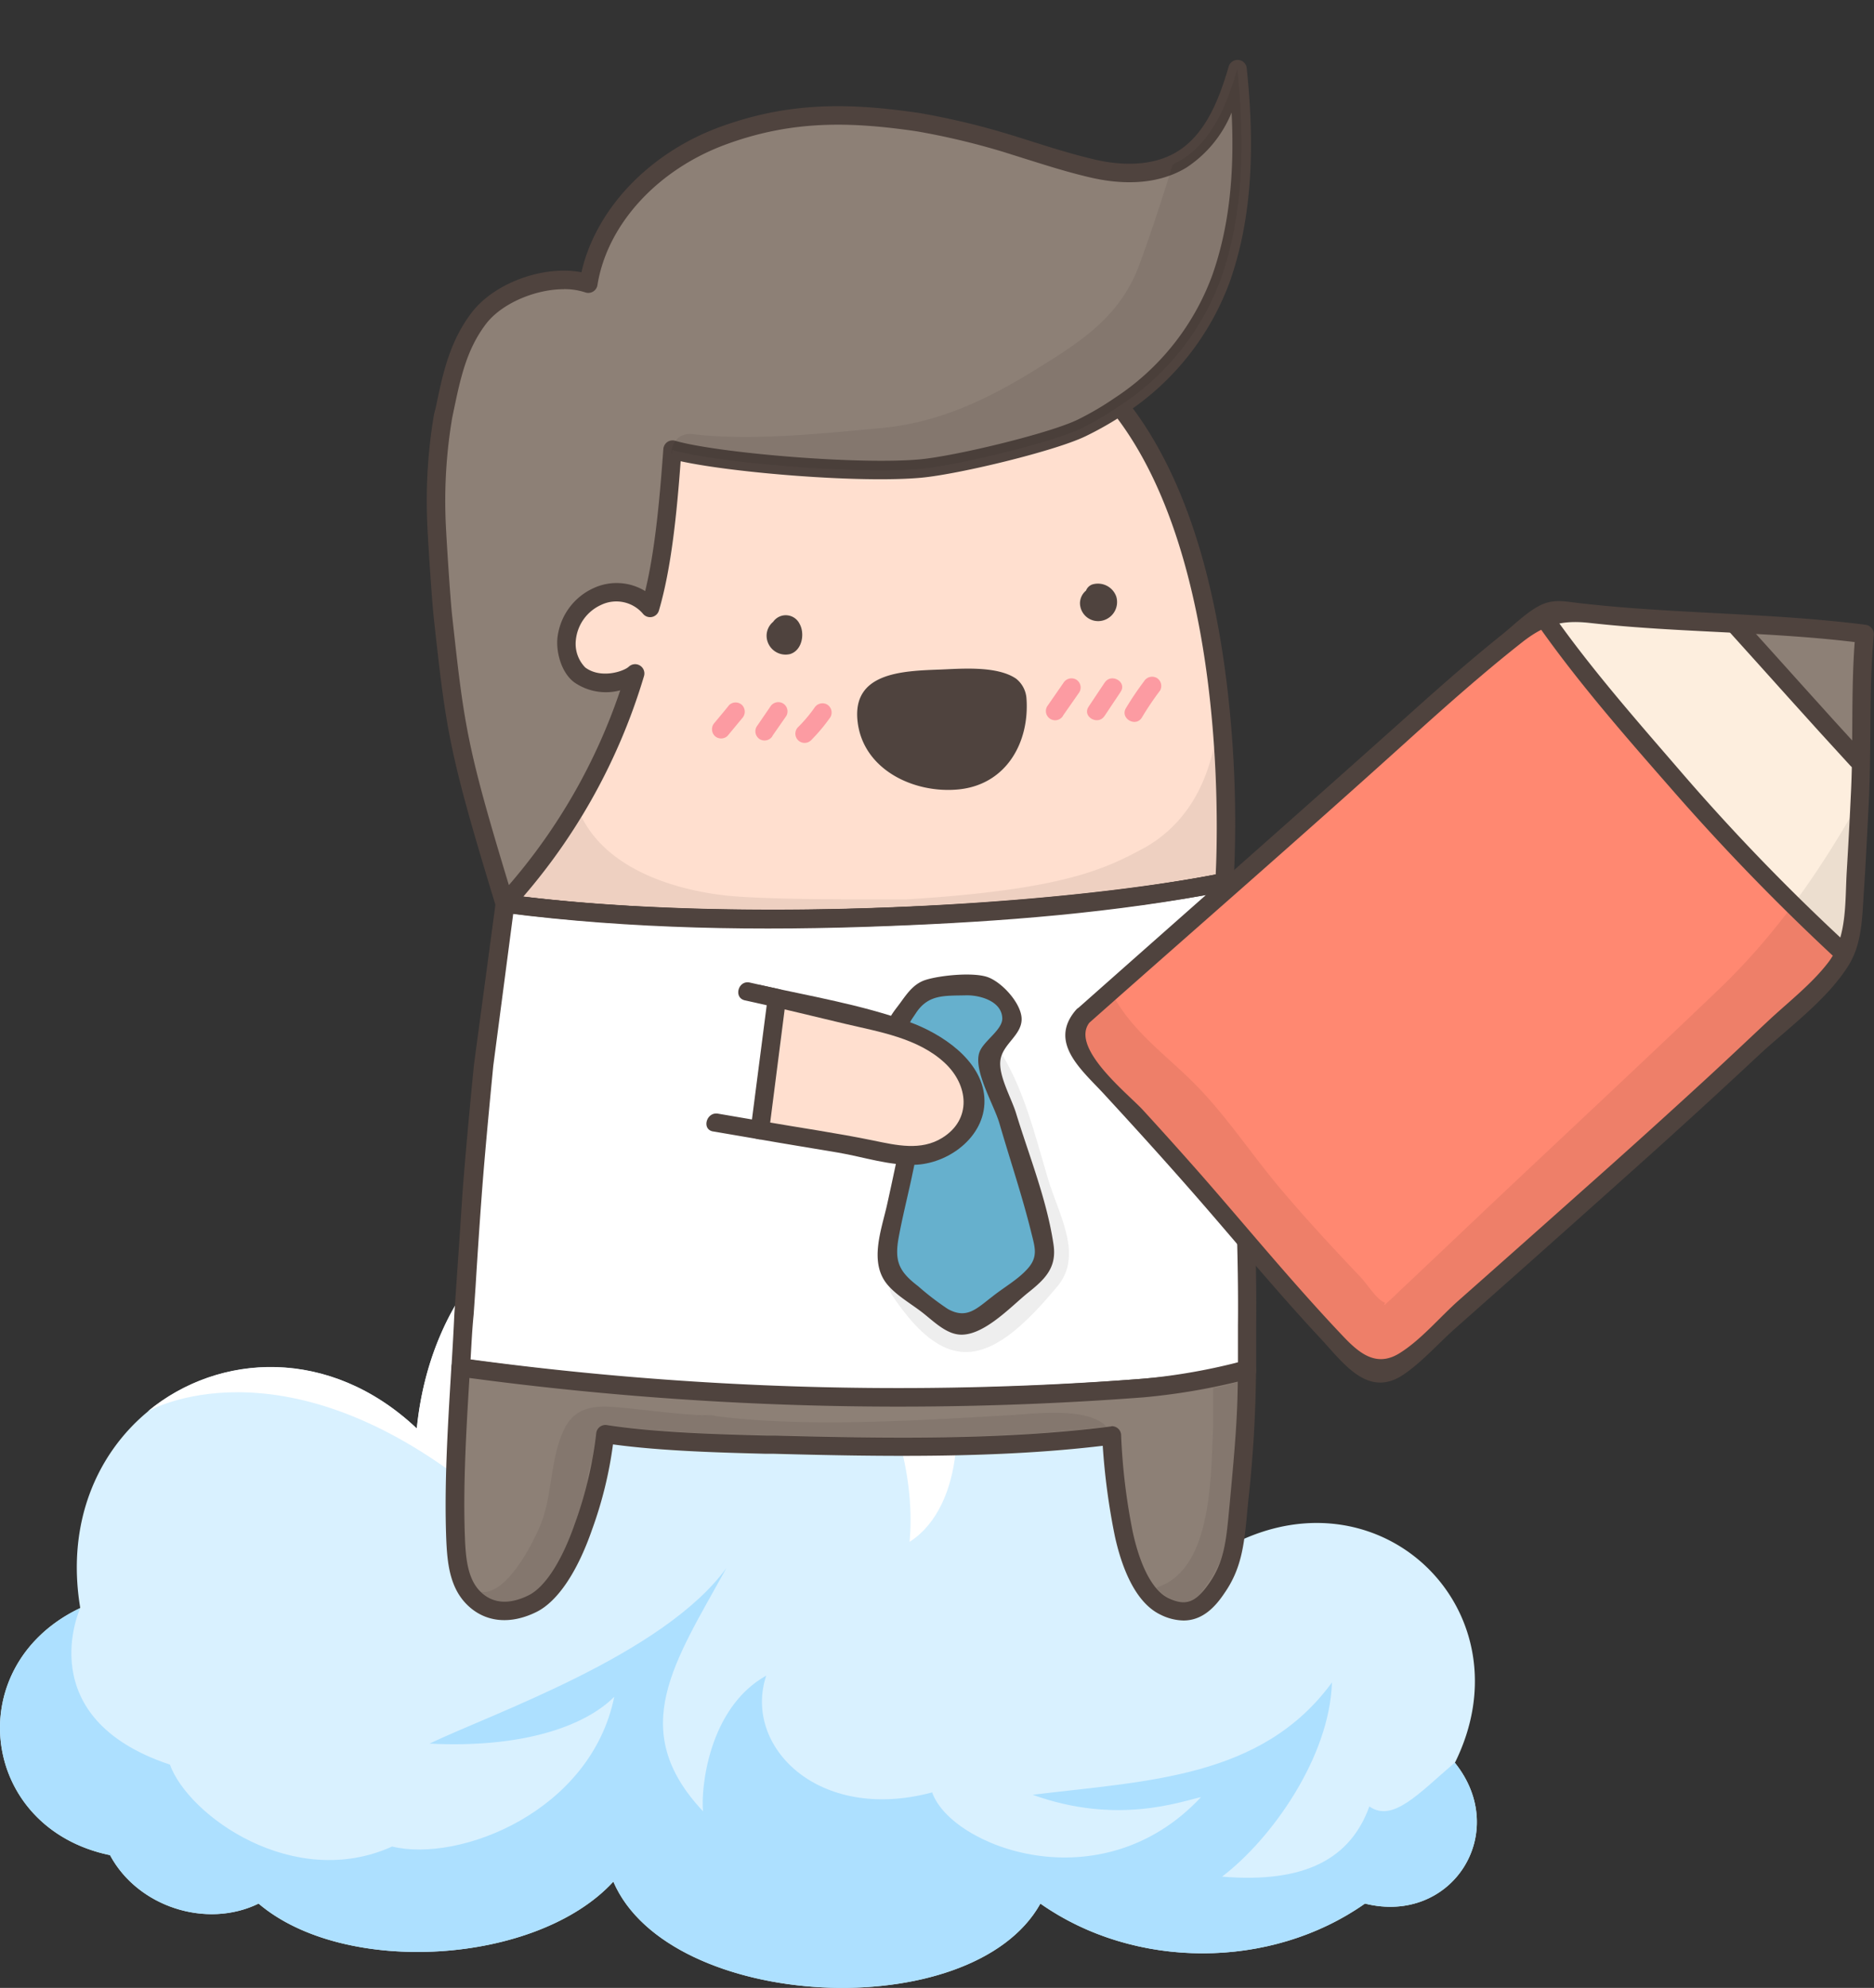 <svg xmlns="http://www.w3.org/2000/svg" viewBox="0 0 309.6 328.28"><rect x="0" y="0" width="309.6" height="328.28" fill="#333333" stroke="none"/><defs><style>.cls-1{fill:#d9f1ff;}.cls-2{fill:#ade0ff;}.cls-3{fill:#fff;}.cls-4{fill:none;}.cls-5{opacity:0.2;}.cls-6{fill:#ffdfcf;}.cls-7{fill:#4f433e;}.cls-8{opacity:0.07;}.cls-9{fill:#8d8076;}.cls-10{fill:#fc9ba2;}.cls-11{fill:#66b0cd;}.cls-12{fill:#fdeede;}.cls-13{fill:#ff8871;}.cls-14{fill:#8c6235;}</style></defs><g id="Layer_2" data-name="Layer 2"><g id="Layer_1-2" data-name="Layer 1"><path class="cls-1" d="M225.5,314.36c-15.56,10.95-38.06,10.95-53.62,0-11.32,20.34-61.38,17.76-70.55-3.63-12.61,13.75-44.41,15.72-58.61,3.63-8.66,4.22-20,.5-24.54-8-21.6-4.47-24.84-31.33-4.92-40.81-2.33-13.94,2.71-25.45,11.16-32.44h0c11.77-9.75,30.14-10.71,44.45,2.81C73.43,190.54,128,178.11,151.71,217c26.33-18.82,58.13,1.69,53.77,31.45a40.81,40.81,0,0,1-1.46,6.38c24.67-12.28,48.58,11.61,36.34,36.28C249.64,302.64,239.87,317.94,225.5,314.36Z"/><path class="cls-2" d="M225.5,314.36c-15.56,10.95-38.06,10.95-53.62,0-11.32,20.34-61.38,17.76-70.55-3.63-12.61,13.75-44.41,15.72-58.61,3.63-8.66,4.22-20,.5-24.54-8-21.6-4.47-24.84-31.33-4.92-40.81,0,0-8.36,18.14,14.81,25.86,3.1,8.5,20.48,20.86,36.71,13.53,11.2,2.7,32.83-5.8,36.7-24.73-5,5-15.46,8.5-30.52,7.73,10.43-5,38.62-14.68,49.05-29-8.5,15.46-16.6,26.66-3.86,40.18-.38-3.47.78-17,10.44-22.41C122.72,288.3,135.08,301.05,154,296c3.08,8.89,27.8,18.55,44.42.78-3.48.76-13.91,4.63-27.82-.39,18.93-2.32,37.86-2.7,49.45-18.55-.39,12.36-10,25.89-18.16,32.07,13.91,1.15,21.25-3.09,24.34-11.59,3.86,2.7,8.13-2.11,14.11-7.24C249.64,302.64,239.87,317.94,225.5,314.36Z"/><path class="cls-3" d="M205.48,248.45c-3.12-42.62-42.17-30-50-22.72,3.9,5.47,4.16,22.91-5.21,28.89,1.82-20-12-49.46-39.83-44.77s-31,26.82-33.31,35.15c-31-23.95-52.07-12.3-52.73-11.92,11.77-9.75,30.14-10.71,44.45,2.81C73.43,190.54,128,178.11,151.71,217,178,198.18,209.84,218.69,205.48,248.45Z"/><line class="cls-4" x1="84.13" x2="280.73"/><g class="cls-5"><path class="cls-3" d="M128.82,28a26.54,26.54,0,0,0-23.15,16.1c-1.48,3.57,3.78,6.62,5.27,3a20.62,20.62,0,0,1,17.94-13C132.77,33.89,132.73,27.82,128.82,28Z"/></g><g class="cls-5"><path class="cls-3" d="M139.65,27.15c-3.9,0-3.85,6.11.06,6.07S143.56,27.11,139.65,27.15Z"/></g><path class="cls-6" d="M185.3,67.51c20.7,26.63,17,78.2,17,78.2-28.81,5.7-82.09,8.4-118.87,3.52-2-26.34-.61-51.34,1.77-58,1.09-3,18-38.28,57.43-41.45C166.5,47.9,185.3,67.51,185.3,67.51Z"/><path class="cls-7" d="M127.68,153.29a347.46,347.46,0,0,1-44.47-2.55,1.51,1.51,0,0,1-1.32-1.39c-2-26.39-.66-51.61,1.86-58.61.14-.39,16.58-39.07,58.74-42.45,24.33-2,43.12,17.34,43.91,18.17a.63.63,0,0,1,.1.12c8.76,11.27,14.34,28.05,16.57,49.86a190.21,190.21,0,0,1,.73,29.38,1.52,1.52,0,0,1-1.23,1.38C184.46,150.79,155.81,153.29,127.68,153.29Zm-42.84-5.41c36.67,4.65,88.08,1.88,116-3.44.38-7.75,1.67-52.24-16.68-75.92-1.09-1.11-19.13-19-41.4-17.19-40.32,3.23-56,40.07-56.12,40.44C84.3,98.23,83,122.7,84.84,147.88Z"/><path class="cls-3" d="M83.41,149.23c36.78,4.88,90.06,2.18,118.87-3.52,0,0,1,11.34,2,26.17s1.89,33.1,1.73,47c0,2.83.07,5.26.05,7.45h-.8c-5.25,1.84-10.85,2.39-16.41,2.83A513.87,513.87,0,0,1,76.91,226l-.78-.05c.18-3,.36-6,.48-8.88.53-7.58,1-13.89,1.37-19.54.58-8,1.93-21.62,1.93-21.62Z"/><path class="cls-7" d="M147.71,232.39a516.28,516.28,0,0,1-70.95-4.9l-.71,0a1.53,1.53,0,0,1-1.06-.51,1.49,1.49,0,0,1-.38-1.1l0-.56c.17-2.81.33-5.58.45-8.3l.32-4.69c.38-5.58.72-10.45,1-14.91.57-7.94,1.91-21.52,1.93-21.65L81.9,149a1.52,1.52,0,0,1,.58-1,1.48,1.48,0,0,1,1.13-.3c37.26,4.94,90.45,2,118.37-3.51a1.55,1.55,0,0,1,1.21.28,1.52,1.52,0,0,1,.61,1.08c0,.11,1,11.53,2,26.21.88,13.46,1.89,32.58,1.73,47.16l0,1.68c0,2.12,0,4,0,5.76A1.53,1.53,0,0,1,206,227.9h-.55c-5.31,1.82-10.87,2.38-16.56,2.83Q168.38,232.4,147.71,232.39Zm-70-7.85a512.7,512.7,0,0,0,111,3.15c5.49-.44,10.83-1,15.81-2.67,0-1.36,0-2.8,0-4.37l0-1.72c.16-14.51-.85-33.54-1.73-47-.73-11.36-1.5-20.76-1.82-24.45-28.18,5.29-79.44,8-116.18,3.41l-3.3,25.14c0,.08-1.35,13.62-1.92,21.53-.33,4.45-.66,9.32-1,14.89l-.32,4.65C78,219.55,77.89,222,77.74,224.54Z"/><g class="cls-8"><path d="M173.16,194.74c-2.26-7.56-4-15.08-8.34-21.81-2.09-3.29-7.32-.19-5.21,3.11,4.38,6.88,5.9,14.69,8.31,22.35,1.37,4.32,3.65,8.88.08,12.88-4.46,5-11.73,5.87-15.31-.35-1.95-3.39-7.4-.13-5.22,3.11,9.42,14,16.75,11,27.24-1.62C179,207.24,174.9,200.58,173.16,194.74Z"/></g><path class="cls-9" d="M97.19,46.85C99,35.37,108.68,26.27,119.62,22.33s20.46-3.84,32-2.16a122.1,122.1,0,0,1,14.58,3.47c4.83,1.48,9.39,3.05,14.31,4.19s10.36,1.16,14.68-1.45c5.13-3.11,7.56-9.19,9.24-15,1.2,11.58,1.15,23.54-2.7,34.51A42.47,42.47,0,0,1,185,67a52.83,52.83,0,0,1-6.21,3.63c-4.85,2.4-20.74,6.19-26.69,6.74-10.21.94-33.6-1-41-3.12-.61,8.62-1.46,18.67-3.66,26.14a7.33,7.33,0,0,0-8.7-1.89,8.69,8.69,0,0,0-5.09,7.08c-.22,1.95.59,4.7,2.17,5.88,3.23,2.39,7.83,1,9.15-.25a97,97,0,0,1-21.52,38c-7.76-25.35-8.13-28.46-10.24-47.56-.28-2.48-1-13.84-1.09-16.34a84.22,84.22,0,0,1,1.11-16.57c1.26-6,2.18-11.29,5.86-16.16S91.44,44.85,97.19,46.85Z"/><path class="cls-7" d="M83.41,150.76a1.86,1.86,0,0,1-.33,0,1.53,1.53,0,0,1-1.13-1c-7.85-25.66-8.23-29.05-10.3-47.84-.27-2.41-1.05-13.84-1.1-16.48A85.45,85.45,0,0,1,71.7,68.44L72,67.27c1.15-5.54,2.24-10.77,5.88-15.59,3.78-5,12-7.92,18.18-6.72,2.38-10.48,11.27-19.81,23.09-24.07,11.47-4.14,21.38-3.89,32.72-2.23a122.86,122.86,0,0,1,14.81,3.52c1.16.35,2.3.71,3.43,1.07,3.64,1.15,7.09,2.24,10.77,3.1s9.18,1.37,13.55-1.28c4.77-2.89,7-8.74,8.56-14.08a1.53,1.53,0,0,1,1.6-1.09,1.51,1.51,0,0,1,1.38,1.36c1.5,14.34.61,25.52-2.77,35.18a44.2,44.2,0,0,1-17.33,21.87A55,55,0,0,1,179.43,72c-4.92,2.43-20.9,6.3-27.22,6.89-10,.92-31-.8-39.76-2.72-.62,8.35-1.5,17.55-3.59,24.65a1.52,1.52,0,0,1-2.67.5,5.78,5.78,0,0,0-6.85-1.44,7.15,7.15,0,0,0-4.21,5.87,5.58,5.58,0,0,0,1.56,4.48c2.58,1.92,6.36.65,7.2-.14a1.53,1.53,0,0,1,2.51,1.54,98.94,98.94,0,0,1-21.86,38.59A1.52,1.52,0,0,1,83.41,150.76Zm9.73-103c-4.69,0-10.27,2.33-12.88,5.77-3.23,4.28-4.2,9-5.33,14.38l-.24,1.17A82.46,82.46,0,0,0,73.6,85.29c.05,2.34.8,13.7,1.08,16.22,2,18.3,2.4,21.66,9.39,44.66A95.9,95.9,0,0,0,102.47,114a9.16,9.16,0,0,1-7.6-1.32c-2.16-1.61-3-5-2.78-7.28a10.28,10.28,0,0,1,6-8.29,9.05,9.05,0,0,1,8.5.5c1.7-7,2.43-15.71,3-23.47a1.56,1.56,0,0,1,.65-1.14,1.54,1.54,0,0,1,1.3-.21c6.9,2,30.21,4,40.44,3.07,6-.57,21.6-4.34,26.15-6.6a49.17,49.17,0,0,0,6-3.52,41.13,41.13,0,0,0,16.17-20.35c2.66-7.59,3.7-16.24,3.17-26.81A19.76,19.76,0,0,1,196,27.68c-5.25,3.18-11.5,2.64-15.82,1.64-3.8-.88-7.3-2-11-3.16l-3.4-1.07a121,121,0,0,0-14.36-3.41c-10.89-1.59-20.37-1.85-31.24,2.08C108.73,27.88,100.31,37,98.7,47.1a1.53,1.53,0,0,1-2,1.19A10.92,10.92,0,0,0,93.14,47.75Z"/><g class="cls-8"><path d="M204.41,11.42c-1.68,5.77-4.11,11.85-9.24,15a15.59,15.59,0,0,1-1.41.72c-1.74,5.62-3.55,11.22-5.59,16.72-3.22,8.63-9.86,12.72-17.42,17.39-7.86,4.85-15.92,8.61-25.23,9.45-9.64.88-21.42,2.15-31,1-4.27-.5-3.65,5.07-3.47,2.61,7.4,2.13,30.79,4.06,41,3.12,5.95-.55,21.84-4.34,26.69-6.74A52.83,52.83,0,0,0,185,67a42.47,42.47,0,0,0,16.75-21.11C205.56,35,205.61,23,204.41,11.42Z"/></g><path class="cls-7" d="M83.41,150.76c20.92,2.7,42.17,3,63.23,2.17,18.73-.71,37.62-2.17,56-5.76,1.93-.37,1.12-3.31-.81-2.94-18.68,3.64-37.85,5.05-56.85,5.71-20.52.71-41.22.4-61.61-2.23-1.94-.25-1.92,2.8,0,3Z"/><path class="cls-7" d="M127.73,102.69h0a3,3,0,0,0-1.08,2.43,3.14,3.14,0,0,0,3.89,2.89c2-.62,2.46-3.4,1.55-5A2.54,2.54,0,0,0,127.73,102.69Z"/><path class="cls-7" d="M184.42,98.53a3.21,3.21,0,0,0-4-2,1.74,1.74,0,0,0-1,1,2.76,2.76,0,0,0-1,2.07,3,3,0,0,0,3.74,2.88A3.15,3.15,0,0,0,184.42,98.53Z"/><path class="cls-9" d="M188.81,229.22a535.52,535.52,0,0,1-112.67-3.41c-.56,9.38-1.19,19.13-.84,28.17.13,3.48.45,7.28,2.87,9.79,3.19,3.29,7.26,2.31,9.83,1,3.11-1.53,6.14-6.11,8.42-12.71A67.89,67.89,0,0,0,100,236.77c8.74,1.36,20.37,1.59,28,1.79,18.48.49,38,.78,55.72-1.51a104.23,104.23,0,0,0,2,16.3c1,4.52,3,10.17,6.75,11.94s6.16.57,8.68-3.09,3-7.36,3.45-12.33c.94-10.26,1.5-15.6,1.49-23.7A103.77,103.77,0,0,1,188.81,229.22Z"/><path class="cls-7" d="M195.53,267.61a8.8,8.8,0,0,1-3.76-.94c-4.36-2.05-6.54-8.2-7.59-13a111.24,111.24,0,0,1-2-14.91c-17.39,2.08-36.33,1.8-54.29,1.32l-1.33,0c-7.33-.19-17.2-.44-25.29-1.55a66.71,66.71,0,0,1-3.46,14.08c-2.43,7-5.69,11.86-9.18,13.59-4.43,2.19-8.66,1.7-11.61-1.34-2.77-2.86-3.14-6.9-3.3-10.79-.33-8.68.23-18,.77-27l.08-1.34a1.49,1.49,0,0,1,.55-1.09,1.57,1.57,0,0,1,1.18-.34,530.56,530.56,0,0,0,112.34,3.4h0a99.77,99.77,0,0,0,16.93-3,1.52,1.52,0,0,1,1.94,1.46,211.58,211.58,0,0,1-1.29,21.74l-.2,2.11c-.49,5.34-1,9.14-3.71,13.05C200.82,265.3,198.72,267.61,195.53,267.61ZM183.7,235.52a1.56,1.56,0,0,1,1,.38,1.51,1.51,0,0,1,.52,1.14,101.05,101.05,0,0,0,1.93,16c1.28,5.84,3.38,9.7,5.91,10.89,2.86,1.34,4.51.72,6.78-2.58s2.72-6.59,3.18-11.6l.2-2.11c.75-8.2,1.2-13.05,1.27-19.47a106.69,106.69,0,0,1-15.57,2.59h0a534.62,534.62,0,0,1-111.37-3.2c-.53,8.83-1.07,17.94-.74,26.38.13,3.3.43,6.7,2.45,8.79,2.55,2.63,5.79,1.85,8.06.72,2.73-1.35,5.51-5.66,7.65-11.84a65.79,65.79,0,0,0,3.54-15,1.55,1.55,0,0,1,.6-1,1.56,1.56,0,0,1,1.15-.28c8.14,1.27,18.7,1.54,26.41,1.74l1.34,0c18.41.49,37.87.77,55.49-1.5Z"/><path class="cls-10" d="M175.61,118.19c.91-1.29,1.81-2.59,2.71-3.88a1.53,1.53,0,0,0-.54-2.09,1.56,1.56,0,0,0-2.09.55L173,116.65a1.52,1.52,0,1,0,2.63,1.54Z"/><path class="cls-10" d="M182.47,118.25l2.67-4c1.1-1.63-1.54-3.16-2.63-1.54l-2.67,4c-1.1,1.63,1.54,3.16,2.63,1.54Z"/><path class="cls-10" d="M188.65,118.49a49.69,49.69,0,0,1,3-4.45,1.55,1.55,0,0,0-.55-2.09,1.57,1.57,0,0,0-2.09.55,51.9,51.9,0,0,0-3,4.45c-1,1.68,1.62,3.22,2.64,1.54Z"/><path class="cls-10" d="M120.21,121.51l2.4-2.9a1.57,1.57,0,0,0,0-2.16,1.54,1.54,0,0,0-2.16,0c-.79,1-1.59,1.93-2.39,2.9a1.57,1.57,0,0,0,0,2.16,1.53,1.53,0,0,0,2.15,0Z"/><path class="cls-10" d="M127.6,121.54l2.3-3.3a1.53,1.53,0,0,0-.55-2.08,1.55,1.55,0,0,0-2.09.54L125,120a1.54,1.54,0,0,0,.55,2.09,1.55,1.55,0,0,0,2.08-.55Z"/><path class="cls-10" d="M134,122.24a29,29,0,0,0,3.19-3.81,1.55,1.55,0,0,0-.55-2.09,1.57,1.57,0,0,0-2.09.55,24.11,24.11,0,0,1-2.7,3.19,1.52,1.52,0,0,0,2.15,2.16Z"/><path class="cls-11" d="M153.29,174.64c-2,8.65-3.49,16.94-5.47,25.59-.37,1.63-.92,4.38-1.21,6-.86,4.69,2.1,5.68,5.45,8.28,1.42,1.1,5.15,4.41,6.94,4.43,1.49,0,5.07-3,7.13-4.57,7.05-5.29,7.26-5.61,6-10.39a100.39,100.39,0,0,0-2.68-9.84c-1.28-3.41-2-6.35-3-9.86-.88-3.15-2-5.44-3.25-9.71,1.35-1.76,2.34-3.29,3.69-5a2.52,2.52,0,0,0,.45-1.54,6.25,6.25,0,0,0-.48-1c-1.12-1.59-1.31-2.33-2.79-3.34a6.1,6.1,0,0,0-1.41-.92,4.32,4.32,0,0,0-1.48,0c-2.53.11-5.44.45-8,.56a1.17,1.17,0,0,0-.46.07,1.19,1.19,0,0,0-.37.3,31.34,31.34,0,0,0-4.21,5.57.77.77,0,0,0-.15.52.79.79,0,0,0,.26.37C149.48,171.31,151.69,173.92,153.29,174.64Z"/><path class="cls-7" d="M151.82,174.24c-1.85,8.2-3.43,16.46-5.26,24.66-.94,4.23-3.08,9.66.14,13.35,1.55,1.78,3.87,3.09,5.71,4.52,1.59,1.24,3.42,3.06,5.43,3.52,4.13,1,9.16-4.55,12-6.81s4.77-4.16,4.21-7.95c-1.08-7.33-4-14.56-6.17-21.63-.77-2.56-3-6.31-2.59-8.9s3.41-4,3.49-6.6-3.3-6.32-5.76-7.09-7.71-.23-10.06.5c-1.93.6-3,2.11-4.2,3.77s-2.8,3.23-1.84,5.33c.89,1.94,3.81,4,5.6,5.05a1.53,1.53,0,0,0,1.54-2.64,11.1,11.1,0,0,1-3.24-2.73c-.9-1.58-.67-1.51.5-3.29,2.05-3.13,4.73-2.84,8.26-2.93,2.11-.06,5.81.85,6,3.67.18,2-3.17,3.87-3.79,5.79-1,3,2.47,8.69,3.34,11.74,1.74,6,3.75,11.91,5.25,18,.61,2.46,1.17,4-.66,6-1.57,1.74-3.82,3-5.69,4.48-2.63,2-4.26,3.87-7.42,2.13a45.42,45.42,0,0,1-4.93-3.78c-3.18-2.43-3.94-4.12-3.2-8.11.57-3.08,1.32-6.12,2-9.18,1.43-6.69,2.75-13.4,4.25-20.07C155.19,173.13,152.25,172.32,151.82,174.24Z"/><g class="cls-8"><path d="M189.25,139.91c-6.47,3.49-13.23,7-39.43,8.61-6.68,0-24,.12-30.64-.72-7.37-.93-18.66-4-23.11-12.92a103.38,103.38,0,0,1-9.6,13.19c5.51.66,11.32,1.16,17.33,1.51a1.7,1.7,0,0,0,.14-.1l.89.15c33.64,1.87,72.88-.78,96-5.19a191.22,191.22,0,0,0-.27-21.13C199.13,129.75,196,136,189.25,139.91Z"/></g><g class="cls-8"><path d="M203.23,247.62c.75-8.18,1.2-13,1.27-19.41-1.34.42-2.7.76-4.07,1,0,2.89,0,5.14,0,6.46-.44,7.83,0,23.58-9.4,26.52a6.27,6.27,0,0,0,2.06,1.67c2.15,1,3.62.91,5.18-.62.46-.6.93-1.29,1.45-2.05a18.13,18.13,0,0,0,2.28-4.55,41.44,41.44,0,0,0,1.05-7Z"/></g><g class="cls-8"><path d="M99.12,235.54a1.56,1.56,0,0,1,1.15-.28c8.14,1.27,18.69,1.54,26.4,1.74l1.35,0c18.16.48,37.33.76,54.76-1.42-3.15-3.32-12.07-2.09-16.33-1.85-14.89.84-33.33,2.06-48.2.12a3,3,0,0,0-.86-.14h-.29l-.19,0a3.39,3.39,0,0,0-.84,0c-4.92-.2-9.68-.95-14.57-1.35-3.55-.29-6.59.19-8.25,3.58-2.19,4.46-2,9.85-3.47,14.55C89,253.09,84,263.64,79.44,262.87c2.53,2.43,5.67,1.66,7.89.56,2.73-1.35,5.51-5.66,7.65-11.84.87-2.52,1.49-4.51,2-6.62a18.7,18.7,0,0,1,.82-3.9c.23-1.32.46-2.79.7-4.51A1.55,1.55,0,0,1,99.12,235.54Z"/></g><path class="cls-7" d="M169.58,115.31a4.57,4.57,0,0,0-1.71-3.23c-3.17-2.18-9.2-1.64-12.52-1.51-6.26.23-14.71.46-13.65,8.74,1,7.88,9.4,11.79,16.7,11.05C166.27,129.56,170.12,122.56,169.58,115.31Z"/><path class="cls-6" d="M125.17,164.11c6.84,1.5,9.63,2.27,15.61,3.67,7.56,1.77,14,3.14,18.38,8.87a9.14,9.14,0,0,1,1.92,4.5c.45,4.23-3.19,8-7.26,9.26s-9-.55-13.18-1.25c-5.37-.89-10.27-1.68-15.09-2.53"/><path class="cls-7" d="M124.77,165.58c5,1.1,9.89,2.32,14.83,3.49,5.64,1.33,12.08,2.36,16.48,6.46,3.91,3.63,4.53,9.32-.42,12.38-3.52,2.18-7.58,1.22-11.36.44-6.07-1.25-12.23-2.12-18.34-3.19-1.92-.34-2.75,2.6-.81,2.94,4.43.78,8.87,1.49,13.31,2.24,4.24.72,8.64,2.24,13,2,5.67-.35,11.62-5,11.16-11.16s-7.08-10.49-12.39-12.41c-7.85-2.84-16.49-4.29-24.64-6.1-1.92-.43-2.73,2.52-.81,2.94Z"/><path class="cls-3" d="M118.24,185.38l7.31,1.25,2.8-21.81c-1-.22-3.72-.84-4.89-1.09"/><path class="cls-7" d="M117.84,186.85l7.31,1.25a1.56,1.56,0,0,0,1.93-1.47l2.79-21.81a1.52,1.52,0,0,0-1.12-1.47l-4.88-1.09c-1.91-.43-2.73,2.51-.81,2.94l4.88,1.09-1.12-1.47L124,186.63l1.93-1.47-7.31-1.25c-1.92-.33-2.75,2.61-.81,2.94Z"/><path class="cls-9" d="M306.94,125.54l.59,0c.17-8,0-15,.55-20.94-7.14-1-14.29-1.4-21.46-1.74l0,.17,2.74,3Z"/><path class="cls-12" d="M304.72,157.52a15.66,15.66,0,0,0,1.38-6c.63-7.26.82-13.16,1.15-18.84.15-2.44.23-4.8.28-7.08l-.59,0c-4.32-4.68-4.44-4.87-8.77-9.68-.84-.92-4.42-4.83-5.25-5.78-1.2-1.33-2.39-2.67-3.58-4l-2.74-3,0-.17c-9.24-.47-18.49-.82-27.68-2.08a7.41,7.41,0,0,0-2.93,0,2.62,2.62,0,0,0-.87.47l-.39.29.16.21c4.56,6.69,8.68,10.82,13.88,17.28,2.2,2.73,6.25,7.74,8.62,10.39a370.21,370.21,0,0,0,26.79,27.62Z"/><path class="cls-13" d="M231,225.71c21.91-19.68,50.69-44.39,71.48-65a11,11,0,0,0,2.27-3.17l-.52-.46a370.21,370.21,0,0,1-26.79-27.62c-2.37-2.65-6.42-7.66-8.62-10.39-5.2-6.46-9.32-10.59-13.88-17.28l-.16-.21c-13,9.74-23.5,20-39.23,34C204.82,145.07,187.7,160,179,167.72a4.64,4.64,0,0,0-.32,6.61c8.13,8.8,15.11,16.34,22.5,24.94,7.66,8.91,14.18,16.82,23.45,26.24A4.61,4.61,0,0,0,231,225.71Z"/><path class="cls-13" d="M231,225.71c21.91-19.68,50.69-44.39,71.48-65a11,11,0,0,0,2.27-3.17l-.52-.46a370.21,370.21,0,0,1-26.79-27.62c-2.37-2.65-6.42-7.66-8.62-10.39-5.2-6.46-9.32-10.59-13.88-17.28l-.16-.21c-13,9.74-23.5,20-39.23,34C204.82,145.07,187.7,160,179,167.72a4.64,4.64,0,0,0-.32,6.61c8.13,8.8,15.11,16.34,22.5,24.94,7.66,8.91,14.18,16.82,23.45,26.24A4.61,4.61,0,0,0,231,225.71Z"/><g class="cls-8"><path d="M304.72,157.52a15.66,15.66,0,0,0,1.38-6c.63-7.26.82-13.16,1.15-18.84,0-.15,0-.29,0-.44-6.48,11.44-13.67,22-23.47,31.32-12.54,12-25.24,23.82-37.86,35.73l-9.5,9c-1.71,1.61-3.4,3.23-5.12,4.83-.65.66-1.34,1.29-2,1.88s-.73.7-.48.1c-1.17-.22-3-3.09-3.91-4.05-1.78-1.88-3.56-3.77-5.32-5.67-2.63-2.85-5.22-5.74-7.73-8.7-5-5.85-9.18-12.38-14.61-17.82-4.89-4.88-10.54-8.82-13.69-15.1-1.68,1.47-3.23,2.84-4.57,4a4.64,4.64,0,0,0-.32,6.61c8.13,8.8,15.11,16.34,22.5,24.94,7.66,8.91,14.18,16.82,23.45,26.24a4.61,4.61,0,0,0,6.38.2c21.91-19.68,50.69-44.39,71.48-65A11,11,0,0,0,304.72,157.52Z"/></g><path class="cls-14" d="M298.17,115.86c4.33,4.81,4.45,5,8.77,9.68l-17.6-19.46c1.19,1.33,2.38,2.67,3.58,4C293.75,111,297.33,114.94,298.17,115.86Z"/><path class="cls-7" d="M177.76,166.78C173,172.3,179,176.92,182.69,181c6.23,6.76,12.39,13.59,18.37,20.56,5.62,6.54,11.18,13.12,17.06,19.43,3.81,4.08,7.86,10,13.77,6,3.05-2.07,5.76-5.16,8.51-7.6l10.3-9.13q10-8.89,20-17.84t19.58-17.9c4.91-4.6,11.63-9.4,15.18-15.2,2.24-3.66,2.19-8.18,2.48-12.32.32-4.7.53-9.4.78-14.1.49-9.32,0-18.71.84-28a1.57,1.57,0,0,0-1.31-1.72c-15.66-2-31.5-1.77-47.18-3.56-2.39-.27-4.35-.76-6.55.31s-4.4,3.28-6.35,4.85c-5,4-9.8,8.21-14.56,12.47-18.46,16.53-37.06,32.9-55.61,49.33-1.47,1.29.37,3.73,1.85,2.42,17.34-15.35,34.8-30.54,52-46.06,4.27-3.86,8.55-7.7,12.94-11.41,2.11-1.79,4.25-3.55,6.42-5.26,3.75-3,6.6-3.94,11.42-3.4,15,1.68,30.21,1.39,45.22,3.34l-1.31-1.72c-.79,8.67-.33,17.4-.73,26.08q-.31,6.67-.71,13.34c-.3,4.89.1,10.84-3,14.95-2.71,3.58-6.7,6.66-10,9.75s-6.69,6.3-10.07,9.41q-10.22,9.39-20.6,18.59-10.19,9.08-20.42,18.12c-3.12,2.76-6.31,6.61-9.86,8.78-3.89,2.38-6.77-.2-9.41-3-1.66-1.75-3.28-3.51-4.89-5.3-6.22-6.89-12.12-14-18.24-21q-4.83-5.49-9.77-10.88c-2.45-2.68-12.31-10.43-8.75-14.58C181.45,167.17,179,165.3,177.76,166.78Z"/><path class="cls-3" d="M286.6,103.05c1.49,1.64,1.62,1.78,2.74,3l3.58,4c.83.93,4.41,4.84,5.25,5.78,4.33,4.8,4.45,5,8.77,9.67"/><path class="cls-7" d="M285.39,104c6.78,7.49,13.49,15.06,20.34,22.49,1.32,1.44,3.76-.4,2.42-1.85-6.84-7.43-13.55-15-20.34-22.49-1.31-1.44-3.74.4-2.42,1.85Z"/><path class="cls-7" d="M253.7,102.69c6.61,9.51,14.48,18.52,22.12,27.24a370.54,370.54,0,0,0,27.44,28.33c1.45,1.33,3.31-1.09,1.88-2.41a348.84,348.84,0,0,1-27.69-28.69c-7.32-8.48-14.93-17.12-21.33-26.32-1.12-1.61-3.54.24-2.42,1.85Z"/></g></g></svg>